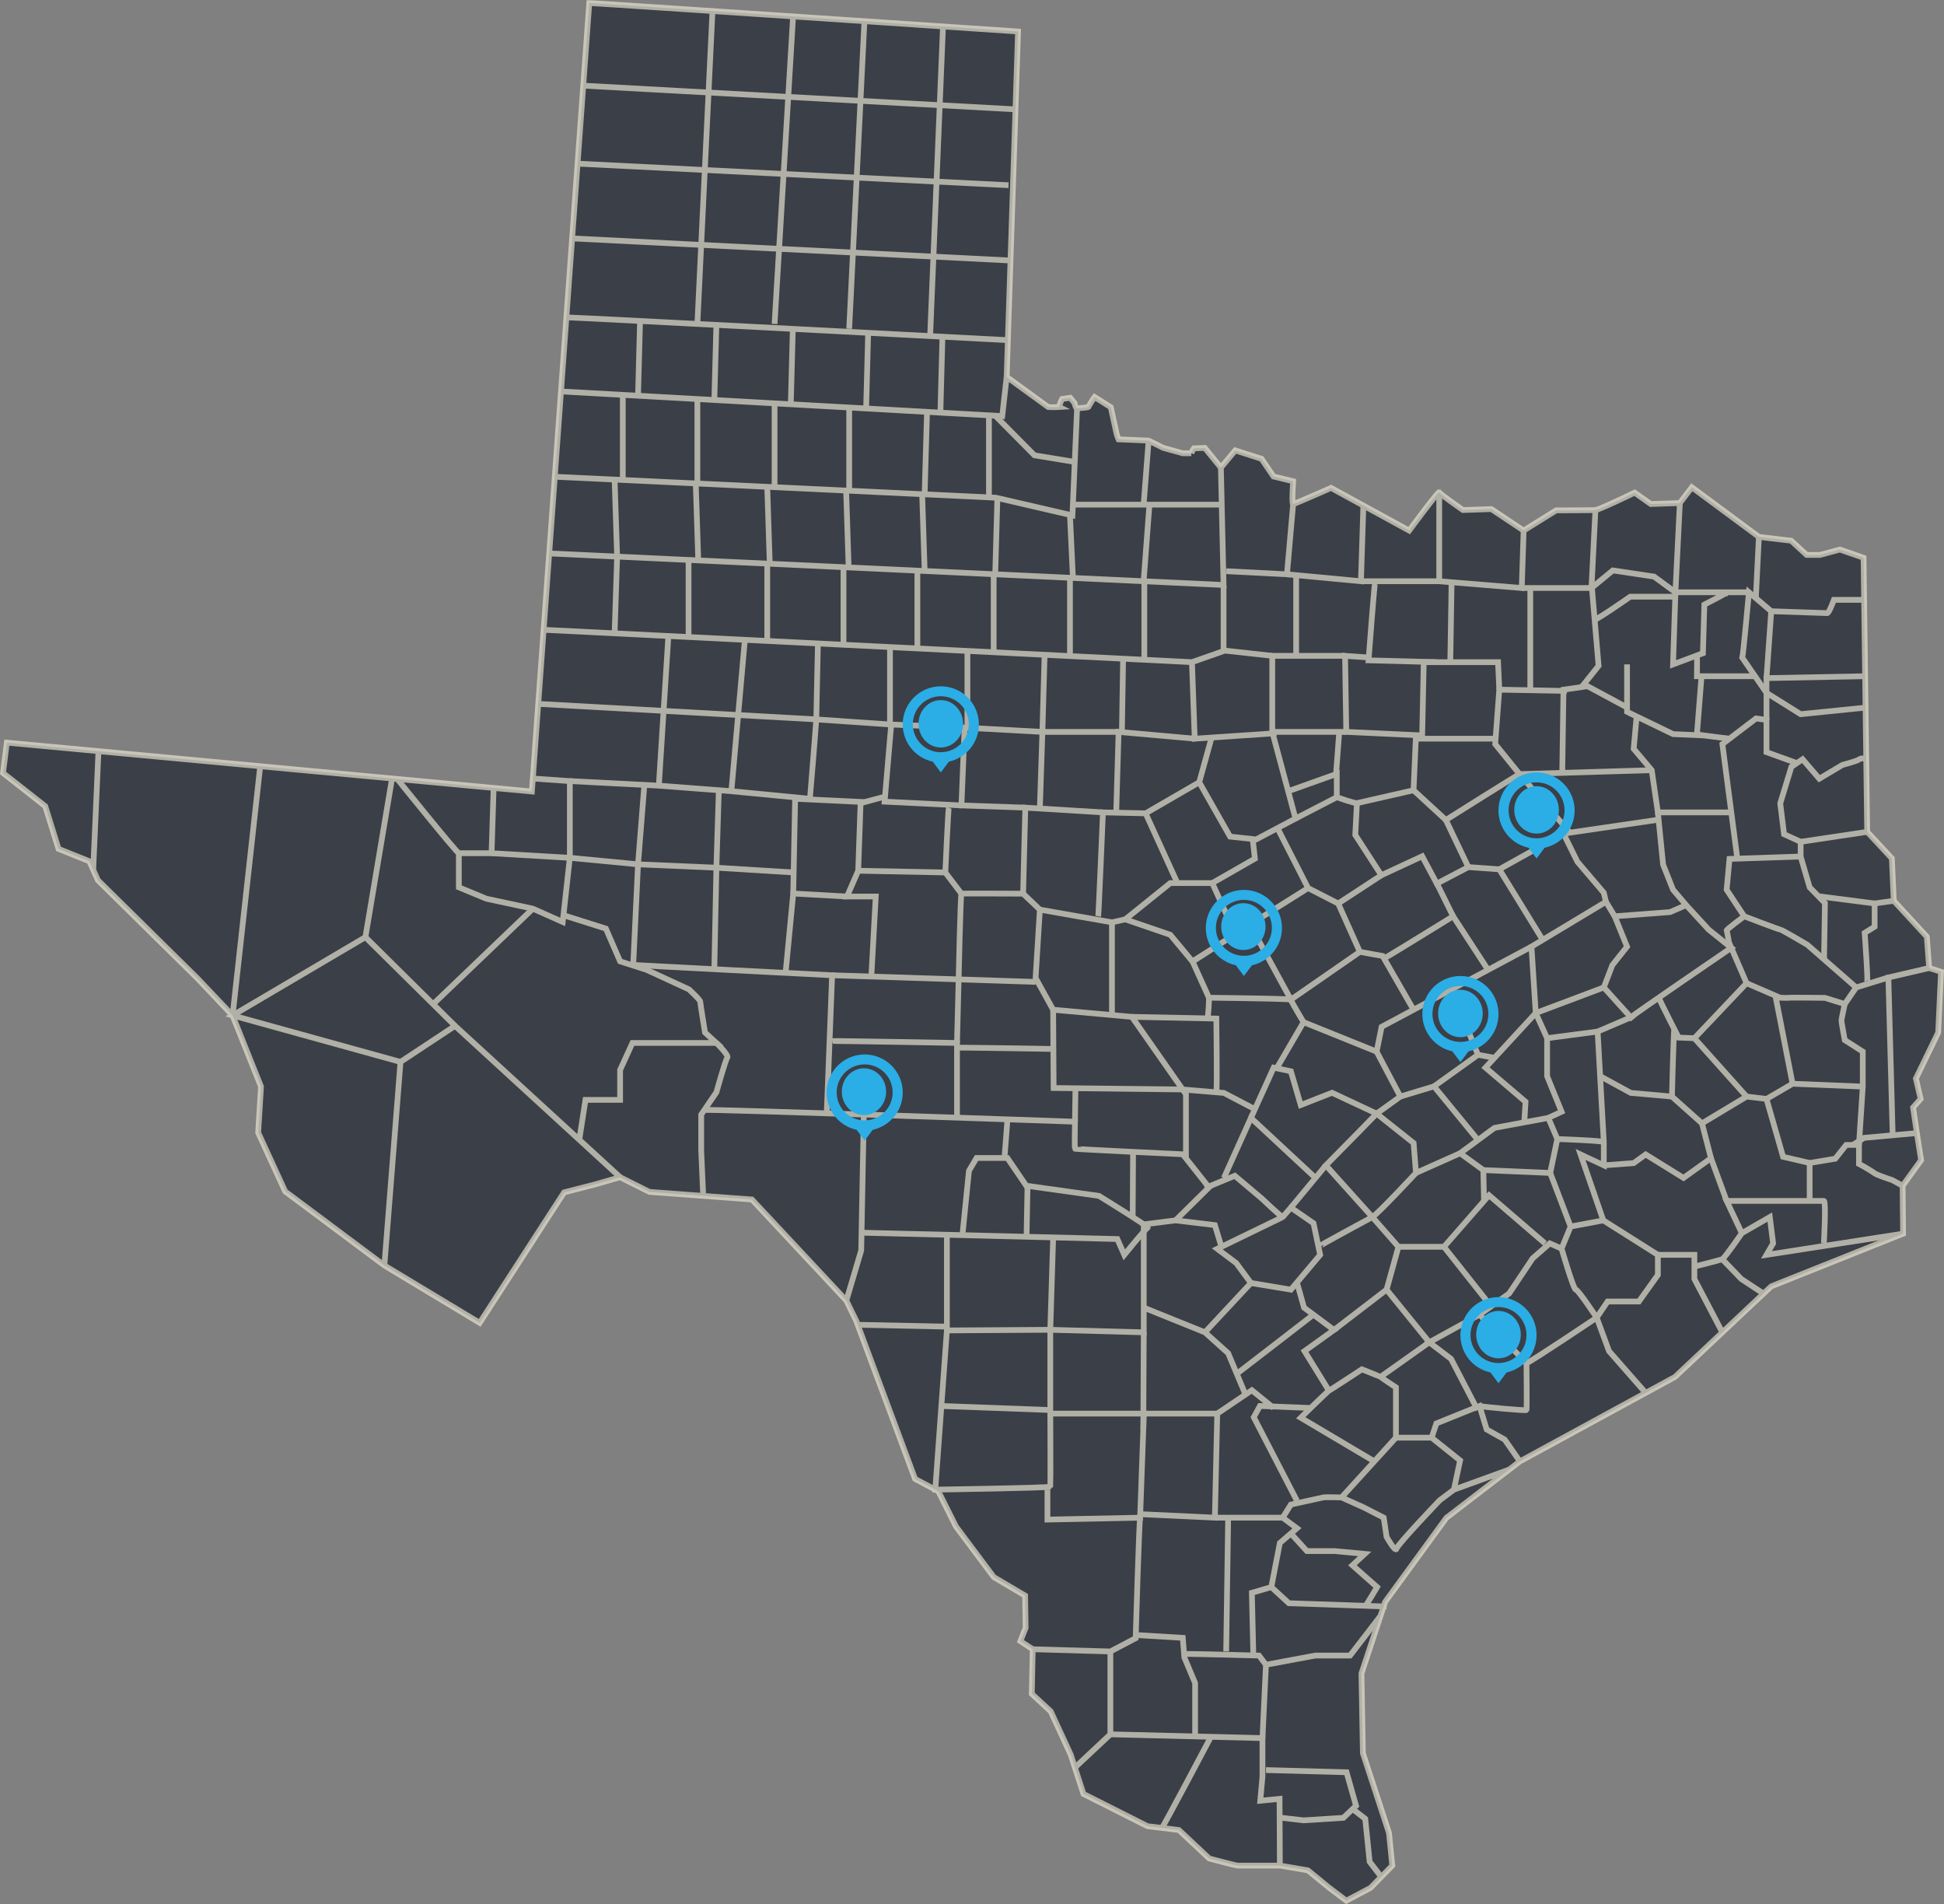 <svg xmlns="http://www.w3.org/2000/svg" width="677.565" height="663.496" viewBox="0 0 677.565 663.496">
  <rect x="0" y="0" width="677.565" height="663.496" fill="#808080" stroke="none"/>
  <g id="MAP" transform="translate(-1079.249 -469.248)">
    <g id="MAP-2" data-name="MAP" transform="translate(1080.311 470.311)">
      <path id="MAP_BG" data-name="MAP BG" d="M2629.638-131.326c1.985,0,149.443,9.918,149.443,9.918l-.894,27.126L2775.114-1.06l14.465,10.5a30.422,30.422,0,0,0,3.885,0c-.331-.166.987-2.811.987-2.811l2.815-.413,1.487,1.818s.5,2.067.909,1.9,3.967-.248,3.967-.579a30.259,30.259,0,0,1,2.149-3.388l5.621,3.554,1.9,8.679a11.115,11.115,0,0,0,.827,2.507c.221,0,10.469.441,10.469.441l5.125,2.535,6.778,1.874h2.976a8.431,8.431,0,0,1,.881-1.709c.166,0,3.8-.165,3.8-.165l5.621,6.888,5.014-6.007,9.148,2.921,4.188,6.172,6.833,1.653s-.552,7.934,0,7.934,13.225-5.62,13.225-5.62L2915.409,52.5s10.25-13.886,10.47-13.335,8.265,6.172,8.265,6.172l9.919-.331L2955.3,52.5l11.351-7.053s12.233,0,13.666-.11,13.666-6.062,13.666-6.062l5.621,3.967,10.139-.331,4.188-5.51,23.364,17.3,11.241,1.322,5.4,4.959h4.629l6.943-1.873,8.266,2.866,1.267,95.5,8.6,9.258.661,14.767,11.517,12.509.827,10.911,4.132,1.322-.992,21.16-7.769,16.036,1.653,7.108-2.645,2.975,1.323,8.927,1.488,9.423-6.447,8.927.165,16.7-45.957,18.35-33.559,31.575-54.057,29.426-25.624,19.672-21.325,29.26-8.265,24.963.5,27.772,9.092,27.772,1.157,11.407-7.6,7.77-8.431,4.464-6.117-4.629-7.273-5.951-9.754-1.653h-14.712c-.661,0-9.919-2.48-9.919-2.48l-10.58-9.919-10.911-1.322-22.317-11.241-4.464-13.72-6.943-15.044-6.613-6.117.331-15.539-4.3-2.811,1.818-4.628-.165-11.241-10.911-6.447-13.225-17.689-6.117-12.233-8.1-4.3-20.5-55.049-3.471-7.108-32.9-35.212-35.707-2.645-10.25-5.125-8.6,2.48-10.911,2.811-29.425,45.461-33.228-20-34.55-25.789-9.424-20.5.993-16.036-9.919-24.8-12.233-12.894-34.716-34.22-2.975-6.612-10.746-4.3-4.628-14.878-14.713-11.572,1.323-10.58,183,17.027,17.907-245.969Z" transform="translate(-2425.311 131.326)" fill="#0d1321" opacity="0.59"/>
      <g id="MAP-3" data-name="MAP" transform="translate(0 0)" opacity="0.654">
        <path id="Path_1598" data-name="Path 1598" d="M2686.43-924.48c1.984,0,149.443,9.919,149.443,9.919l-.895,27.126-3.073,93.222,14.465,10.5a30.257,30.257,0,0,0,3.885,0c-.331-.165.987-2.811.987-2.811l2.815-.413,1.488,1.819s.5,2.066.909,1.9,3.968-.248,3.968-.579a30.275,30.275,0,0,1,2.148-3.389l5.621,3.554,1.9,8.679a11.155,11.155,0,0,0,.826,2.507c.221,0,10.47.441,10.47.441l5.125,2.535,6.778,1.874h2.976a8.382,8.382,0,0,1,.882-1.708c.165,0,3.8-.166,3.8-.166l5.621,6.889,5.014-6.007,9.148,2.92,4.188,6.172,6.833,1.653s-.552,7.935,0,7.935,13.225-5.621,13.225-5.621l27.222,14.879s10.249-13.886,10.469-13.336,8.266,6.172,8.266,6.172l9.919-.331,11.241,7.495,11.352-7.053s12.233,0,13.666-.111,13.665-6.061,13.665-6.061l5.621,3.967,10.139-.331,4.188-5.51,23.365,17.3,11.241,1.323,5.4,4.959h4.629l6.943-1.874,8.266,2.866,1.267,95.5,8.6,9.258.661,14.768,11.516,12.509.827,10.911,4.133,1.323-.992,21.159-7.77,16.036,1.653,7.108-2.645,2.975,1.323,8.927,1.487,9.423-6.447,8.927.166,16.7-45.957,18.35-33.559,31.575-54.057,29.425-25.623,19.672-21.325,29.261-8.266,24.962.5,27.773,9.093,27.772,1.157,11.406-7.6,7.77-8.431,4.464-6.117-4.628-7.274-5.952-9.753-1.653h-14.713c-.661,0-9.919-2.48-9.919-2.48l-10.58-9.918L2881-289.182l-22.318-11.241-4.464-13.721-6.943-15.044-6.613-6.117.331-15.539-4.3-2.81,1.819-4.629-.166-11.241-10.911-6.447-13.225-17.689-6.116-12.233-8.1-4.3-20.5-55.049-3.472-7.108-32.9-35.211-35.708-2.645-10.25-5.125-8.6,2.48-10.91,2.81-29.426,45.461-33.228-20-34.55-25.789-9.422-20.5.992-16.036-9.919-24.8L2549.881-584.6l-34.716-34.22-2.975-6.613-10.745-4.3-4.629-14.878L2482.1-656.177l1.323-10.58,183,17.027,17.908-245.97Z" transform="translate(-2482.103 924.48)" fill="none" stroke="#efebd8" stroke-miterlimit="10" stroke-width="2"/>
        <line id="Line_253" data-name="Line 253" x2="150.644" y2="8.264" transform="translate(202.231 28.781)" fill="none" stroke="#efebd8" stroke-miterlimit="10" stroke-width="2"/>
        <line id="Line_254" data-name="Line 254" x2="150.211" y2="7.518" transform="translate(200.252 55.962)" fill="none" stroke="#efebd8" stroke-miterlimit="10" stroke-width="2"/>
        <line id="Line_255" data-name="Line 255" x2="152.783" y2="7.708" transform="translate(198.356 82.01)" fill="none" stroke="#efebd8" stroke-miterlimit="10" stroke-width="2"/>
        <path id="Path_1599" data-name="Path 1599" d="M2710.763-796.93c3.345.019,154.11,7.954,154.11,7.954" transform="translate(-2514.41 906.458)" fill="none" stroke="#efebd8" stroke-miterlimit="10" stroke-width="2"/>
        <path id="Path_1600" data-name="Path 1600" d="M2708.574-767.705l153.786,8.591,1.543-13.666" transform="translate(-2514.101 903.046)" fill="none" stroke="#efebd8" stroke-miterlimit="10" stroke-width="2"/>
        <line id="Line_256" data-name="Line 256" x1="5.266" y2="109.025" transform="translate(242.003 2.792)" fill="none" stroke="#efebd8" stroke-miterlimit="10" stroke-width="2"/>
        <line id="Line_257" data-name="Line 257" x1="6.449" y2="107.153" transform="translate(268.909 4.663)" fill="none" stroke="#efebd8" stroke-miterlimit="10" stroke-width="2"/>
        <line id="Line_258" data-name="Line 258" x1="5.309" y2="107.179" transform="translate(294.918 6.326)" fill="none" stroke="#efebd8" stroke-miterlimit="10" stroke-width="2"/>
        <line id="Line_259" data-name="Line 259" x1="4.487" y2="107.885" transform="translate(323.126 8.162)" fill="none" stroke="#efebd8" stroke-miterlimit="10" stroke-width="2"/>
        <line id="Line_260" data-name="Line 260" x1="0.703" y2="26.052" transform="translate(221.319 110.789)" fill="none" stroke="#efebd8" stroke-miterlimit="10" stroke-width="2"/>
        <line id="Line_261" data-name="Line 261" x1="0.703" y2="26.052" transform="translate(247.908 112.62)" fill="none" stroke="#efebd8" stroke-miterlimit="10" stroke-width="2"/>
        <line id="Line_262" data-name="Line 262" x1="0.703" y2="26.052" transform="translate(274.547 114.26)" fill="none" stroke="#efebd8" stroke-miterlimit="10" stroke-width="2"/>
        <line id="Line_263" data-name="Line 263" x1="0.703" y2="26.052" transform="translate(300.83 114.793)" fill="none" stroke="#efebd8" stroke-miterlimit="10" stroke-width="2"/>
        <line id="Line_264" data-name="Line 264" x1="0.703" y2="26.052" transform="translate(326.698 116.918)" fill="none" stroke="#efebd8" stroke-miterlimit="10" stroke-width="2"/>
        <path id="Path_1601" data-name="Path 1601" d="M2706.054-736.169l153.746,7.3,26.67,6.172,1.626-37.278" transform="translate(-2513.745 901.237)" fill="none" stroke="#efebd8" stroke-miterlimit="10" stroke-width="2"/>
        <path id="Path_1602" data-name="Path 1602" d="M2912.541-740.921l-14.038-2.3-13.683-13.8" transform="translate(-2539.003 900.82)" fill="none" stroke="#efebd8" stroke-miterlimit="10" stroke-width="2"/>
        <line id="Line_265" data-name="Line 265" y2="28.319" transform="translate(343.63 143.933)" fill="none" stroke="#efebd8" stroke-miterlimit="10" stroke-width="2"/>
        <line id="Line_266" data-name="Line 266" x1="0.807" y2="27.738" transform="translate(321.223 142.97)" fill="none" stroke="#efebd8" stroke-miterlimit="10" stroke-width="2"/>
        <line id="Line_267" data-name="Line 267" y2="29.281" transform="translate(294.918 141.427)" fill="none" stroke="#efebd8" stroke-miterlimit="10" stroke-width="2"/>
        <line id="Line_268" data-name="Line 268" y2="29.281" transform="translate(268.909 139.443)" fill="none" stroke="#efebd8" stroke-miterlimit="10" stroke-width="2"/>
        <line id="Line_269" data-name="Line 269" y2="29.281" transform="translate(242.003 138.574)" fill="none" stroke="#efebd8" stroke-miterlimit="10" stroke-width="2"/>
        <line id="Line_270" data-name="Line 270" y2="29.281" transform="translate(216.009 136.35)" fill="none" stroke="#efebd8" stroke-miterlimit="10" stroke-width="2"/>
        <path id="Path_1603" data-name="Path 1603" d="M2703.788-706.052l235.042,10.994-.937-40.887" transform="translate(-2513.425 897.842)" fill="none" stroke="#efebd8" stroke-miterlimit="10" stroke-width="2"/>
        <line id="Line_271" data-name="Line 271" x2="51.875" transform="translate(372.889 174.789)" fill="none" stroke="#efebd8" stroke-miterlimit="10" stroke-width="2"/>
        <path id="Path_1604" data-name="Path 1604" d="M2730.336-731.1l.874,26.839-.874,26.737" transform="translate(-2517.176 897.157)" fill="none" stroke="#efebd8" stroke-miterlimit="10" stroke-width="2"/>
        <line id="Line_272" data-name="Line 272" x2="0.874" y2="26.839" transform="translate(241.431 167.143)" fill="none" stroke="#efebd8" stroke-miterlimit="10" stroke-width="2"/>
        <line id="Line_273" data-name="Line 273" x2="0.874" y2="26.839" transform="translate(266.354 168.487)" fill="none" stroke="#efebd8" stroke-miterlimit="10" stroke-width="2"/>
        <line id="Line_274" data-name="Line 274" x2="0.874" y2="26.839" transform="translate(293.853 169.83)" fill="none" stroke="#efebd8" stroke-miterlimit="10" stroke-width="2"/>
        <line id="Line_275" data-name="Line 275" x2="0.874" y2="26.839" transform="translate(320.349 171.137)" fill="none" stroke="#efebd8" stroke-miterlimit="10" stroke-width="2"/>
        <line id="Line_276" data-name="Line 276" x1="0.733" y2="25.813" transform="translate(345.817 173.248)" fill="none" stroke="#efebd8" stroke-miterlimit="10" stroke-width="2"/>
        <line id="Line_277" data-name="Line 277" x2="1.018" y2="21.789" transform="translate(371.871 178.538)" fill="none" stroke="#efebd8" stroke-miterlimit="10" stroke-width="2"/>
        <line id="Line_278" data-name="Line 278" y1="25.918" x2="1.964" transform="translate(397.542 175.562)" fill="none" stroke="#efebd8" stroke-miterlimit="10" stroke-width="2"/>
        <line id="Line_279" data-name="Line 279" y1="22.315" x2="1.744" transform="translate(397.542 152.474)" fill="none" stroke="#efebd8" stroke-miterlimit="10" stroke-width="2"/>
        <path id="Path_1605" data-name="Path 1605" d="M2701.532-670.146,2927.49-658.87l11.461-4.023,16.532,1.818" transform="translate(-2513.106 888.545)" fill="none" stroke="#efebd8" stroke-miterlimit="10" stroke-width="2"/>
        <path id="Path_1606" data-name="Path 1606" d="M2636.883-425.939l5.621-70.919,19.011-12.564,57.529,52.735" transform="translate(-2503.972 865.836)" fill="none" stroke="#efebd8" stroke-miterlimit="10" stroke-width="2"/>
        <path id="Path_1607" data-name="Path 1607" d="M2633.8-501.944l-58.521-16.2,46.288-27.277,31.244,30.913" transform="translate(-2495.268 870.923)" fill="none" stroke="#efebd8" stroke-miterlimit="10" stroke-width="2"/>
        <line id="Line_280" data-name="Line 280" y1="55.287" x2="9.28" transform="translate(126.299 270.215)" fill="none" stroke="#efebd8" stroke-miterlimit="10" stroke-width="2"/>
        <line id="Line_281" data-name="Line 281" y1="86.838" x2="9.623" transform="translate(80.011 265.94)" fill="none" stroke="#efebd8" stroke-miterlimit="10" stroke-width="2"/>
        <path id="Path_1608" data-name="Path 1608" d="M2642.106-609.608s20.808,25.857,21.469,25.857h11.406l.715-22.731" transform="translate(-2504.71 879.992)" fill="none" stroke="#efebd8" stroke-miterlimit="10" stroke-width="2"/>
        <path id="Path_1609" data-name="Path 1609" d="M2694.773-609.8l12.895.9v26.745l-27.277-1.617" transform="translate(-2510.119 880.02)" fill="none" stroke="#efebd8" stroke-miterlimit="10" stroke-width="2"/>
        <path id="Path_1610" data-name="Path 1610" d="M2667.108-579.5v11.9l9.588,3.968,16.2,3.472,10.415,4.629,2.479-22.353,23.77,2.268" transform="translate(-2508.242 875.737)" fill="none" stroke="#efebd8" stroke-miterlimit="10" stroke-width="2"/>
        <line id="Line_282" data-name="Line 282" x1="34.755" y2="33.269" transform="translate(149.899 315.582)" fill="none" stroke="#efebd8" stroke-miterlimit="10" stroke-width="2"/>
        <path id="Path_1611" data-name="Path 1611" d="M2709.573-554.329l14.782,4.673,4.959,11.406,9.258,2.976,14.713,6.778s3.967,3.637,3.967,4.3,1.653,10.745,1.653,10.745l3.967,3.637h-29.261l-4.3,9.423v10.414h-12.067l-2.156,13.909" transform="translate(-2514.242 872.181)" fill="none" stroke="#efebd8" stroke-miterlimit="10" stroke-width="2"/>
        <path id="Path_1612" data-name="Path 1612" d="M2770.772-502.491s4.464,4.3,3.8,5.125-3.8,12.067-3.8,12.067l-5.29,7.77v12.564l.693,15.768" transform="translate(-2522.142 864.857)" fill="none" stroke="#efebd8" stroke-miterlimit="10" stroke-width="2"/>
        <path id="Path_1613" data-name="Path 1613" d="M2766.743-481.024c1.562-.392,129.183,4.071,129.183,4.071s-.165,9.258,0,9.423,38.684,1.984,38.684,1.984v-20.995l-1.335-1.909-17.51-25.037-27.441-2.479.165,27.276,44.882.5,14.465,1.212,10.8,5.664" transform="translate(-2522.32 866.761)" fill="none" stroke="#efebd8" stroke-miterlimit="10" stroke-width="2"/>
        <line id="Line_283" data-name="Line 283" x1="0.172" y2="11.603" transform="translate(373.607 378.205)" fill="none" stroke="#efebd8" stroke-miterlimit="10" stroke-width="2"/>
        <path id="Path_1614" data-name="Path 1614" d="M2830.48-473.445l-.91,47.354-5.18,17.468" transform="translate(-2530.465 860.753)" fill="none" stroke="#efebd8" stroke-miterlimit="10" stroke-width="2"/>
        <path id="Path_1615" data-name="Path 1615" d="M2830.561-428.176c1.424.006,89.15,2.21,89.15,2.21l2.424,5.51s7.5-9.258,8.156-9.478S2913.319-441,2913.319-441l-24.907-3.48-.331,17.221" transform="translate(-2531.337 856.661)" fill="none" stroke="#efebd8" stroke-miterlimit="10" stroke-width="2"/>
        <path id="Path_1616" data-name="Path 1616" d="M2871.557-429.357l2.231-21.987,2.645-4.463h10.746l7.6,11.159" transform="translate(-2537.129 858.261)" fill="none" stroke="#efebd8" stroke-miterlimit="10" stroke-width="2"/>
        <line id="Line_284" data-name="Line 284" x1="0.951" y2="12.233" transform="translate(349.099 389.477)" fill="none" stroke="#efebd8" stroke-miterlimit="10" stroke-width="2"/>
        <line id="Line_285" data-name="Line 285" x1="0.127" y2="22.235" transform="translate(393.731 400.801)" fill="none" stroke="#efebd8" stroke-miterlimit="10" stroke-width="2"/>
        <path id="Path_1617" data-name="Path 1617" d="M2953.376-457.251l9.092,11.489-11.655,11.489-11.065,1.4v37.614l-32.578-.882,1-32.191" transform="translate(-2542.161 858.465)" fill="none" stroke="#efebd8" stroke-miterlimit="10" stroke-width="2"/>
        <line id="Line_286" data-name="Line 286" x2="31.079" y2="0.652" transform="translate(297.894 460.571)" fill="none" stroke="#efebd8" stroke-miterlimit="10" stroke-width="2"/>
        <path id="Path_1618" data-name="Path 1618" d="M2864.538-391.2l-1.924,26.328-2.128,29.142s39.979-.587,40.089-1.028,0-26.708,0-26.708v-27.955l-36.037.221v-32.622" transform="translate(-2535.565 853.742)" fill="none" stroke="#efebd8" stroke-miterlimit="10" stroke-width="2"/>
        <line id="Line_287" data-name="Line 287" x2="37.961" y2="1.407" transform="translate(327.049 488.874)" fill="none" stroke="#efebd8" stroke-miterlimit="10" stroke-width="2"/>
        <path id="Path_1619" data-name="Path 1619" d="M2906.016-325.589v10.435l32.291-.661,1.323-36.259h-32.622" transform="translate(-2541.998 843.605)" fill="none" stroke="#efebd8" stroke-miterlimit="10" stroke-width="2"/>
        <line id="Line_288" data-name="Line 288" x1="0.157" y2="33.835" transform="translate(397.431 463.207)" fill="none" stroke="#efebd8" stroke-miterlimit="10" stroke-width="2"/>
        <path id="Path_1620" data-name="Path 1620" d="M2900.048-264l27.056.772,8.817-4.629s1.213-40.777,1.543-41.989" transform="translate(-2541.154 837.639)" fill="none" stroke="#efebd8" stroke-miterlimit="10" stroke-width="2"/>
        <path id="Path_1621" data-name="Path 1621" d="M2929.523-255.561v28.875l-12.359,11.58" transform="translate(-2543.573 829.969)" fill="none" stroke="#efebd8" stroke-miterlimit="10" stroke-width="2"/>
        <path id="Path_1622" data-name="Path 1622" d="M2931.556-221.936l53.01,1.323v13.445l-.771,8.376,6.723-.661.11,23.254" transform="translate(-2545.606 825.218)" fill="none" stroke="#efebd8" stroke-miterlimit="10" stroke-width="2"/>
        <path id="Path_1623" data-name="Path 1623" d="M2952.461-189.17c.785-.882,17.1-31.747,17.1-31.747" transform="translate(-2548.56 825.074)" fill="none" stroke="#efebd8" stroke-miterlimit="10" stroke-width="2"/>
        <path id="Path_1624" data-name="Path 1624" d="M2941.862-262.238l16.388.994.551,6.833,3.747,8.927v18.591" transform="translate(-2547.062 830.912)" fill="none" stroke="#efebd8" stroke-miterlimit="10" stroke-width="2"/>
        <path id="Path_1625" data-name="Path 1625" d="M2962.418-254.537c.83-.11,25.3.551,25.3.551l2.425,3.2-1.212,25.568" transform="translate(-2549.967 829.826)" fill="none" stroke="#efebd8" stroke-miterlimit="10" stroke-width="2"/>
        <path id="Path_1626" data-name="Path 1626" d="M2994.7-252.963l17.192-3.2h12.123l10.59-13.773" transform="translate(-2554.528 831.999)" fill="none" stroke="#efebd8" stroke-miterlimit="10" stroke-width="2"/>
        <path id="Path_1627" data-name="Path 1627" d="M2994.7-207.433c.11,0,28.1.771,28.1.771l3.306,11.683-4.409,4.188-13.886.881-7.6-.881" transform="translate(-2554.528 823.169)" fill="none" stroke="#efebd8" stroke-miterlimit="10" stroke-width="2"/>
        <path id="Path_1628" data-name="Path 1628" d="M3029.892-191.613l4.386,3.388,1.543,14.988,4.034,5.252" transform="translate(-2559.5 820.933)" fill="none" stroke="#efebd8" stroke-miterlimit="10" stroke-width="2"/>
        <path id="Path_1629" data-name="Path 1629" d="M2944.006-317.028l25.733,1.212.827-36.259H2945" transform="translate(-2547.365 843.605)" fill="none" stroke="#efebd8" stroke-miterlimit="10" stroke-width="2"/>
        <path id="Path_1630" data-name="Path 1630" d="M2973.973-309.85h23.64l4.959,3.692-5.951,5.125-2.976,15.374-6.778,1.984.5,21.313" transform="translate(-2551.599 837.639)" fill="none" stroke="#efebd8" stroke-miterlimit="10" stroke-width="2"/>
        <line id="Line_289" data-name="Line 289" y1="46.618" x2="0.691" transform="translate(426.312 527.789)" fill="none" stroke="#efebd8" stroke-miterlimit="10" stroke-width="2"/>
        <path id="Path_1631" data-name="Path 1631" d="M2996.882-281.679l6.117,5.621,34.054,1.157" transform="translate(-2554.836 833.659)" fill="none" stroke="#efebd8" stroke-miterlimit="10" stroke-width="2"/>
        <path id="Path_1632" data-name="Path 1632" d="M3030.905-278.223c.493-.745,3.965-6.53,3.965-6.53l-8.6-7.6,4.3-3.967-10.58-.992H3010.4l-5.578-6.121" transform="translate(-2555.958 836.733)" fill="none" stroke="#efebd8" stroke-miterlimit="10" stroke-width="2"/>
        <path id="Path_1633" data-name="Path 1633" d="M3001.5-312.607l2.853-4.573s10.493-2.314,11.259-2.48,6.387,0,6.387,0l7.771,3.49,6.942,3.564.992,6.668s3.142,5.62,3.472,4.133,15.043-16.862,15.043-16.862l4.959-3.711,19.253-6.984" transform="translate(-2555.489 840.396)" fill="none" stroke="#efebd8" stroke-miterlimit="10" stroke-width="2"/>
        <path id="Path_1634" data-name="Path 1634" d="M3025.375-321.491l18.967-20.829h12.442l9.919,7.935-2.149,10.174" transform="translate(-2558.862 842.227)" fill="none" stroke="#efebd8" stroke-miterlimit="10" stroke-width="2"/>
        <path id="Path_1635" data-name="Path 1635" d="M3061.952-344.136l1.653-4.959,15.044-6.073,2.48,8.168,6.282,3.526,5.29,7.6" transform="translate(-2564.03 844.042)" fill="none" stroke="#efebd8" stroke-miterlimit="10" stroke-width="2"/>
        <path id="Path_1636" data-name="Path 1636" d="M3034.475-337.972l-25.657-15.209s9.423-9.258,9.836-9.423,11.489-7.439,11.489-7.439,6.3,2.479,6.458,2.645,5.4,3.637,5.4,3.637v17.523" transform="translate(-2556.522 846.144)" fill="none" stroke="#efebd8" stroke-miterlimit="10" stroke-width="2"/>
        <path id="Path_1637" data-name="Path 1637" d="M3004.8-322.149l-15.043-29.1,2.149-3.924,17.68.7" transform="translate(-2553.83 844.042)" fill="none" stroke="#efebd8" stroke-miterlimit="10" stroke-width="2"/>
        <path id="Path_1638" data-name="Path 1638" d="M2974.936-353.416,2987-361.572l7.6,6.2" transform="translate(-2551.735 844.947)" fill="none" stroke="#efebd8" stroke-miterlimit="10" stroke-width="2"/>
        <path id="Path_1639" data-name="Path 1639" d="M2980.558-364.8l-6.034-14.4-8.1-7.274-21.314-8.6" transform="translate(-2547.521 849.68)" fill="none" stroke="#efebd8" stroke-miterlimit="10" stroke-width="2"/>
        <path id="Path_1640" data-name="Path 1640" d="M2969.931-394.034l16.035-17.193-5.124-6.943-6.613-4.96s23.144-11.241,22.813-11.076-7.274-6.447-7.274-6.447l-9.423-7.935-10.415,4.3" transform="translate(-2551.028 857.241)" fill="none" stroke="#efebd8" stroke-miterlimit="10" stroke-width="2"/>
        <path id="Path_1641" data-name="Path 1641" d="M2957.995-430.491l13.721,1.653,2.291,7.555" transform="translate(-2549.342 854.684)" fill="none" stroke="#efebd8" stroke-miterlimit="10" stroke-width="2"/>
        <path id="Path_1642" data-name="Path 1642" d="M2988.6-409.4l13.928,2.314,10.207-12.123-2.314-11.021-7.893-5.455-2.853,3.306" transform="translate(-2553.667 855.419)" fill="none" stroke="#efebd8" stroke-miterlimit="10" stroke-width="2"/>
        <path id="Path_1643" data-name="Path 1643" d="M3007.278-405.3l2.48,8.784,10.436,7.77-10.271,7.367,8.513,13.793" transform="translate(-2556.305 851.125)" fill="none" stroke="#efebd8" stroke-miterlimit="10" stroke-width="2"/>
        <path id="Path_1644" data-name="Path 1644" d="M2982.86-371.633c.8-.554,26.708-20.609,26.708-20.609" transform="translate(-2552.855 849.28)" fill="none" stroke="#efebd8" stroke-miterlimit="10" stroke-width="2"/>
        <path id="Path_1645" data-name="Path 1645" d="M3022.319-388.333l18.328-14.052,14.878,18.35-17.017,12.068" transform="translate(-2558.43 850.713)" fill="none" stroke="#efebd8" stroke-miterlimit="10" stroke-width="2"/>
        <path id="Path_1646" data-name="Path 1646" d="M3078.513-360.406c2.148.453,16.2,1.7,16.365,1.407s0-16.311,0-16.311l-16.365-16.931-17.524,9.64,7.6,5.786L3077.851-359" transform="translate(-2563.894 849.28)" fill="none" stroke="#efebd8" stroke-miterlimit="10" stroke-width="2"/>
        <path id="Path_1647" data-name="Path 1647" d="M3100.454-375.139c2.315-1.009,24.466-15.887,24.466-15.887l4.3,11.665,12.77,14.556" transform="translate(-2569.47 849.108)" fill="none" stroke="#efebd8" stroke-miterlimit="10" stroke-width="2"/>
        <path id="Path_1648" data-name="Path 1648" d="M3126.933-396.6l3.8-5.621h10.911l6.613-9.257v-7l-19.011-12.012-11.407,2.148-3.141,7.687s4.133,14.3,4.96,14.3S3126.933-396.6,3126.933-396.6Z" transform="translate(-2571.482 854.684)" fill="none" stroke="#efebd8" stroke-miterlimit="10" stroke-width="2"/>
        <path id="Path_1649" data-name="Path 1649" d="M3081.4-396.327l10.326-7.387,8.189-12.233,5.951-5.207,4.133,1.818" transform="translate(-2566.777 853.365)" fill="none" stroke="#efebd8" stroke-miterlimit="10" stroke-width="2"/>
        <path id="Path_1650" data-name="Path 1650" d="M3102.169-423.915l-19.507-16.779-15.7,17.969,16.437,20.748" transform="translate(-2564.737 856.126)" fill="none" stroke="#efebd8" stroke-miterlimit="10" stroke-width="2"/>
        <path id="Path_1651" data-name="Path 1651" d="M3153.781-416.5h12.729v8.419l9.738,18.582" transform="translate(-2577.004 852.708)" fill="none" stroke="#efebd8" stroke-miterlimit="10" stroke-width="2"/>
        <path id="Path_1652" data-name="Path 1652" d="M3168.6-412.226c.661,0,9.738-2.479,9.738-2.479l6.628,6.876,7.721,5.082" transform="translate(-2579.099 852.454)" fill="none" stroke="#efebd8" stroke-miterlimit="10" stroke-width="2"/>
        <path id="Path_1653" data-name="Path 1653" d="M3179.944-417.126c1.338-1.158,6.793-9.093,6.793-9.093l9.754-5.62,1.156,9.174-2.314,4,47.61-7.384" transform="translate(-2580.701 854.875)" fill="none" stroke="#efebd8" stroke-miterlimit="10" stroke-width="2"/>
        <path id="Path_1654" data-name="Path 1654" d="M3215.584-423.589s.827-14.8,0-14.8H3181.7l5.29,11.241" transform="translate(-2580.948 855.8)" fill="none" stroke="#efebd8" stroke-miterlimit="10" stroke-width="2"/>
        <path id="Path_1655" data-name="Path 1655" d="M3215.385-441.595V-454.82l8.926-1.487,3.8-4.794h4.463v6.612a54.034,54.034,0,0,1,5.29,3.141c.662.661,6.282,2.48,6.282,2.48l3.636,1.984" transform="translate(-2585.708 859.009)" fill="none" stroke="#efebd8" stroke-miterlimit="10" stroke-width="2"/>
        <path id="Path_1656" data-name="Path 1656" d="M3232.9-461.781l3.968-2.48,18.35-1.653" transform="translate(-2588.183 859.689)" fill="none" stroke="#efebd8" stroke-miterlimit="10" stroke-width="2"/>
        <path id="Path_1657" data-name="Path 1657" d="M3248.838-474.621l-1.5-54.981,14.217-3.306" transform="translate(-2590.223 869.155)" fill="none" stroke="#efebd8" stroke-miterlimit="10" stroke-width="2"/>
        <path id="Path_1658" data-name="Path 1658" d="M3212.909-458.328l-9.258-2.149-5.786-20.168,9.092-5.29,24.466.992" transform="translate(-2583.233 862.518)" fill="none" stroke="#efebd8" stroke-miterlimit="10" stroke-width="2"/>
        <path id="Path_1659" data-name="Path 1659" d="M3207.491-490.87l-5.85-30,3.867.074c.5-.166,13.262,0,13.262,0l6.907,2.149s-1.158,5.29-1.158,5.786,1.158,6.778,1.158,6.778l6.281,4.016v12.184l-1.323,20.333" transform="translate(-2583.766 867.453)" fill="none" stroke="#efebd8" stroke-miterlimit="10" stroke-width="2"/>
        <path id="Path_1660" data-name="Path 1660" d="M3113.354-431.226l-7.109-18.68-23.309-.992.25,10.745" transform="translate(-2566.994 857.568)" fill="none" stroke="#efebd8" stroke-miterlimit="10" stroke-width="2"/>
        <path id="Path_1661" data-name="Path 1661" d="M3035.222-437.769c1.818-.992,15.209-15.374,15.209-15.374l-.827-10.414-12.895-10.25-6.612,6.778-11.077,11.241Z" transform="translate(-2557.964 860.805)" fill="none" stroke="#efebd8" stroke-miterlimit="10" stroke-width="2"/>
        <path id="Path_1662" data-name="Path 1662" d="M3016.025-421.474c-.045-.216,18.774-10.365,18.774-10.365l9.092,10.365h15.87" transform="translate(-2557.541 854.875)" fill="none" stroke="#efebd8" stroke-miterlimit="10" stroke-width="2"/>
        <line id="Line_290" data-name="Line 290" x1="4.133" y2="14.928" transform="translate(482.217 433.401)" fill="none" stroke="#efebd8" stroke-miterlimit="10" stroke-width="2"/>
        <line id="Line_291" data-name="Line 291" y1="14.713" x2="12.191" transform="translate(448.866 405.017)" fill="none" stroke="#efebd8" stroke-miterlimit="10" stroke-width="2"/>
        <path id="Path_1663" data-name="Path 1663" d="M3009.547-451.167l-22.493-20.908-9.423,20.908" transform="translate(-2552.116 860.56)" fill="none" stroke="#efebd8" stroke-miterlimit="10" stroke-width="2"/>
        <path id="Path_1664" data-name="Path 1664" d="M3055.6-450.872l15.374-6.861,8.1,5.869" transform="translate(-2563.132 858.533)" fill="none" stroke="#efebd8" stroke-miterlimit="10" stroke-width="2"/>
        <path id="Path_1665" data-name="Path 1665" d="M3073.5-459.758l11.985-8.844,18.763-3.472,3.141,7.356-2.48,11.82" transform="translate(-2565.662 860.56)" fill="none" stroke="#efebd8" stroke-miterlimit="10" stroke-width="2"/>
        <path id="Path_1666" data-name="Path 1666" d="M3112.968-463.507s16.2.578,16.2,1.074v8.1l-8.1-3.8L3129-435.156" transform="translate(-2571.238 859.349)" fill="none" stroke="#efebd8" stroke-miterlimit="10" stroke-width="2"/>
        <path id="Path_1667" data-name="Path 1667" d="M3131.834-453.449l10.415-.785,4.173-3.017,13.185,8.179,9.588-6.856,5.455,14.878" transform="translate(-2573.903 858.465)" fill="none" stroke="#efebd8" stroke-miterlimit="10" stroke-width="2"/>
        <path id="Path_1668" data-name="Path 1668" d="M3174.825-459.247l-3.141-12.151,15.539-9.34,6.943.827" transform="translate(-2579.534 861.784)" fill="none" stroke="#efebd8" stroke-miterlimit="10" stroke-width="2"/>
        <path id="Path_1669" data-name="Path 1669" d="M3186.789-487.238,3168.6-507.572l18.185-19.176,11.738,5.081" transform="translate(-2579.099 868.285)" fill="none" stroke="#efebd8" stroke-miterlimit="10" stroke-width="2"/>
        <path id="Path_1670" data-name="Path 1670" d="M3188.637-530.583,3182.5-544.8s-.637-3.8-.8-4.133,6.117-4.959,6.117-4.959,12.069,4.628,12.564,4.628,9.422,5.29,9.422,5.29l17.027,14.879-3.967,5.786" transform="translate(-2580.948 872.12)" fill="none" stroke="#efebd8" stroke-miterlimit="10" stroke-width="2"/>
        <line id="Line_292" data-name="Line 292" y1="3.472" x2="11.241" transform="translate(645.877 339.553)" fill="none" stroke="#efebd8" stroke-miterlimit="10" stroke-width="2"/>
        <path id="Path_1671" data-name="Path 1671" d="M3238.543-531.472c.48.166-.827-17.523-.827-17.523l3.472-2.149v-8.1l6.668-.937" transform="translate(-2588.864 873.008)" fill="none" stroke="#efebd8" stroke-miterlimit="10" stroke-width="2"/>
        <path id="Path_1672" data-name="Path 1672" d="M3233.421-617.662s-1.538-.661-2.364,0-5.952,1.984-5.952,1.984l-8.05,4.794-5.818-6.778-3.906,2.645-3.882,12.729,1.322,10.745,5.786,2.645v5.125l3.141,10.745,5.326,5.455-.306,19.658" transform="translate(-2584.022 881.171)" fill="none" stroke="#efebd8" stroke-miterlimit="10" stroke-width="2"/>
        <line id="Line_293" data-name="Line 293" y1="3.472" x2="23.199" transform="translate(626.536 288.802)" fill="none" stroke="#efebd8" stroke-miterlimit="10" stroke-width="2"/>
        <line id="Line_294" data-name="Line 294" x2="19.291" y2="2.48" transform="translate(633.033 311.284)" fill="none" stroke="#efebd8" stroke-miterlimit="10" stroke-width="2"/>
        <path id="Path_1673" data-name="Path 1673" d="M3187.812-557.319l-6.117-9.258.992-10.734,24.8-.838" transform="translate(-2580.948 875.547)" fill="none" stroke="#efebd8" stroke-miterlimit="10" stroke-width="2"/>
        <path id="Path_1674" data-name="Path 1674" d="M3185.17-585.319l-5.208-39.924,11.737-8.927,3.637.5v11.241l10.592,3.828" transform="translate(-2580.703 883.462)" fill="none" stroke="#efebd8" stroke-miterlimit="10" stroke-width="2"/>
        <path id="Path_1675" data-name="Path 1675" d="M3197.866-636.1v-14.548l34.382-.661" transform="translate(-2583.233 885.883)" fill="none" stroke="#efebd8" stroke-miterlimit="10" stroke-width="2"/>
        <path id="Path_1676" data-name="Path 1676" d="M3230.508-682.733h-10.527s-1.681,4.628-2.342,4.628-19.507-.661-19.507-.661l-1.653,23.309,1.653-23.309-7.77-6.613s-1.983,21.657-2.314,22.813l8.431,12.233,11.9,7.439,22.863-2.314" transform="translate(-2581.846 890.697)" fill="none" stroke="#efebd8" stroke-miterlimit="10" stroke-width="2"/>
        <line id="Line_295" data-name="Line 295" x1="1.069" y2="21.332" transform="translate(610.919 186.032)" fill="none" stroke="#efebd8" stroke-miterlimit="10" stroke-width="2"/>
        <path id="Path_1677" data-name="Path 1677" d="M2978.594-697.781c1.157.07,21.16,1.085,21.16,1.085l2.149-24.49" transform="translate(-2552.252 895.757)" fill="none" stroke="#efebd8" stroke-miterlimit="10" stroke-width="2"/>
        <path id="Path_1678" data-name="Path 1678" d="M3003.235-696.532l25.789,2.419.827-25.918" transform="translate(-2555.734 895.593)" fill="none" stroke="#efebd8" stroke-miterlimit="10" stroke-width="2"/>
        <path id="Path_1679" data-name="Path 1679" d="M3033.267-694.947h27.277v-30.988" transform="translate(-2559.977 896.428)" fill="none" stroke="#efebd8" stroke-miterlimit="10" stroke-width="2"/>
        <path id="Path_1680" data-name="Path 1680" d="M3065.032-692.753l28.764,2.35.661-20" transform="translate(-2564.465 894.233)" fill="none" stroke="#efebd8" stroke-miterlimit="10" stroke-width="2"/>
        <path id="Path_1681" data-name="Path 1681" d="M3098.529-691.581h24.3l1.377-27.166" transform="translate(-2569.198 895.412)" fill="none" stroke="#efebd8" stroke-miterlimit="10" stroke-width="2"/>
        <path id="Path_1682" data-name="Path 1682" d="M3126.829-691.98l7.439-6.117,14.382,2.149,7.439,5.455,1.543-31.079" transform="translate(-2573.196 895.811)" fill="none" stroke="#efebd8" stroke-miterlimit="10" stroke-width="2"/>
        <path id="Path_1683" data-name="Path 1683" d="M3186.391-685.43h-25.624l-.827,25.128,10.415-3.885.5-16.945,5.042-2.624,2.025-1.116.331-.083.269-.785" transform="translate(-2577.875 890.748)" fill="none" stroke="#efebd8" stroke-miterlimit="10" stroke-width="2"/>
        <path id="Path_1684" data-name="Path 1684" d="M3169.632-659.731c.109,1.45,0,7.236,0,7.236h20.257" transform="translate(-2579.244 887.074)" fill="none" stroke="#efebd8" stroke-miterlimit="10" stroke-width="2"/>
        <path id="Path_1685" data-name="Path 1685" d="M3171.229-651.3l-1.6,20.333,11.343,1.426" transform="translate(-2579.244 885.883)" fill="none" stroke="#efebd8" stroke-miterlimit="10" stroke-width="2"/>
        <path id="Path_1686" data-name="Path 1686" d="M3141.267-656.117v16.531l3.34,1.618,12.7,6.151,10.647.458" transform="translate(-2575.236 886.563)" fill="none" stroke="#efebd8" stroke-miterlimit="10" stroke-width="2"/>
        <path id="Path_1687" data-name="Path 1687" d="M3144.988-634.981l-1.026,11.276,6.282,7.439,2.149,14.713h25.588" transform="translate(-2575.617 883.577)" fill="none" stroke="#efebd8" stroke-miterlimit="10" stroke-width="2"/>
        <path id="Path_1688" data-name="Path 1688" d="M3150.68-596.053l1.818,18.185,3.472,8.761,3.752,4.4,1.042,1.222,7.6,8.266,7.9,6.351s-34.019,23.24-35.01,24.232l-9.423-10.414,2.976-7.77,5.125-6.447-4.3-10.58,19.321-1.468,5.1-2.211" transform="translate(-2573.903 878.077)" fill="none" stroke="#efebd8" stroke-miterlimit="10" stroke-width="2"/>
        <path id="Path_1689" data-name="Path 1689" d="M3131.48-469.41l-2.149-38.518,11.572-4.959" transform="translate(-2573.55 866.326)" fill="none" stroke="#efebd8" stroke-miterlimit="10" stroke-width="2"/>
        <path id="Path_1690" data-name="Path 1690" d="M3154.107-520.866c.546,1.341,6.938,13.905,6.938,13.905l5.51.221" transform="translate(-2577.05 867.453)" fill="none" stroke="#efebd8" stroke-miterlimit="10" stroke-width="2"/>
        <path id="Path_1691" data-name="Path 1691" d="M3160.289-508.155c-.246,2.108-.8,23.544-.8,23.544l10.469,9.34" transform="translate(-2577.811 865.658)" fill="none" stroke="#efebd8" stroke-miterlimit="10" stroke-width="2"/>
        <path id="Path_1692" data-name="Path 1692" d="M3155.373-481.906l-14.327-1.267-10.7-5.835" transform="translate(-2573.692 862.952)" fill="none" stroke="#efebd8" stroke-miterlimit="10" stroke-width="2"/>
        <path id="Path_1693" data-name="Path 1693" d="M3109.242-477.025l4.629-2.149-5.042-12.392V-504.8l17.605-2.314" transform="translate(-2570.653 865.51)" fill="none" stroke="#efebd8" stroke-miterlimit="10" stroke-width="2"/>
        <path id="Path_1694" data-name="Path 1694" d="M3097.332-476.536l.439-7.17-13.969-11.9,17.523-19.011,3.968,8.762" transform="translate(-2567.117 866.571)" fill="none" stroke="#efebd8" stroke-miterlimit="10" stroke-width="2"/>
        <path id="Path_1695" data-name="Path 1695" d="M3127.686-529.925,3103.964-521l-1.488-23.144,25.954-15.622,3.058,5.042" transform="translate(-2569.755 872.949)" fill="none" stroke="#efebd8" stroke-miterlimit="10" stroke-width="2"/>
        <path id="Path_1696" data-name="Path 1696" d="M3086.387-541.571l-52.228,27.938-1.746,8.645,8.266,15.656-8.266,5.951-15.539-7.274-10.911,4.283-3.429-11.758-5.994-1.286-7.935,17.523" transform="translate(-2553.667 870.379)" fill="none" stroke="#efebd8" stroke-miterlimit="10" stroke-width="2"/>
        <path id="Path_1697" data-name="Path 1697" d="M3049.246-481.322l11.737-3.551,15.328,18.7" transform="translate(-2562.235 862.368)" fill="none" stroke="#efebd8" stroke-miterlimit="10" stroke-width="2"/>
        <path id="Path_1698" data-name="Path 1698" d="M3062.915-486.682l15.328-11,5.749,1.056" transform="translate(-2564.166 864.177)" fill="none" stroke="#efebd8" stroke-miterlimit="10" stroke-width="2"/>
        <line id="Line_296" data-name="Line 296" x2="9.28" y2="22.754" transform="translate(504.797 343.744)" fill="none" stroke="#efebd8" stroke-miterlimit="10" stroke-width="2"/>
        <path id="Path_1699" data-name="Path 1699" d="M2969.724-486.795c.316-1.1,0-25.679,0-25.679l-29.44-.606" transform="translate(-2546.839 866.353)" fill="none" stroke="#efebd8" stroke-miterlimit="10" stroke-width="2"/>
        <path id="Path_1700" data-name="Path 1700" d="M2971.086-514.177a54.087,54.087,0,0,0,.413-6.667s28.656.331,28.559.661,4.421,7.854,4.421,7.854l-9.257,15.872" transform="translate(-2551.191 867.45)" fill="none" stroke="#efebd8" stroke-miterlimit="10" stroke-width="2"/>
        <line id="Line_297" data-name="Line 297" x2="25.458" y2="10.269" transform="translate(453.288 355.122)" fill="none" stroke="#efebd8" stroke-miterlimit="10" stroke-width="2"/>
        <path id="Path_1701" data-name="Path 1701" d="M3043.342-539.552c.551-.179,23.475-14.341,23.475-14.341l12.165,18.678" transform="translate(-2561.4 872.12)" fill="none" stroke="#efebd8" stroke-miterlimit="10" stroke-width="2"/>
        <path id="Path_1702" data-name="Path 1702" d="M3069.749-556.712l-5.655-11.407,10.944-5.731,10.8.771,15.129,24.589" transform="translate(-2564.333 874.939)" fill="none" stroke="#efebd8" stroke-miterlimit="10" stroke-width="2"/>
        <path id="Path_1703" data-name="Path 1703" d="M3089.417-575l22.372-12.454,4.849,9.809,9.2,10.8.744,3.169" transform="translate(-2567.91 876.862)" fill="none" stroke="#efebd8" stroke-miterlimit="10" stroke-width="2"/>
        <line id="Line_298" data-name="Line 298" x1="32.401" y2="4.739" transform="translate(543.879 284.669)" fill="none" stroke="#efebd8" stroke-miterlimit="10" stroke-width="2"/>
        <path id="Path_1704" data-name="Path 1704" d="M3075.552-579.18l-7.825-16.421s25.018-15.76,25.679-15.981l17.854,20.719" transform="translate(-2564.846 880.271)" fill="none" stroke="#efebd8" stroke-miterlimit="10" stroke-width="2"/>
        <path id="Path_1705" data-name="Path 1705" d="M3142.3-617.8l-46.067,1.378-8.486-10.47,1.433-18.956,23.585.441" transform="translate(-2567.675 885.112)" fill="none" stroke="#efebd8" stroke-miterlimit="10" stroke-width="2"/>
        <path id="Path_1706" data-name="Path 1706" d="M3114.957-616.623l.441-29.426,8.376-1.212,13.776,7.408" transform="translate(-2571.519 885.312)" fill="none" stroke="#efebd8" stroke-miterlimit="10" stroke-width="2"/>
        <path id="Path_1707" data-name="Path 1707" d="M3065.874-597.634l-11.264-10.36.794-17.971h27.662" transform="translate(-2562.992 882.303)" fill="none" stroke="#efebd8" stroke-miterlimit="10" stroke-width="2"/>
        <line id="Line_299" data-name="Line 299" y1="27.842" x2="0.455" transform="translate(504.425 201.833)" fill="none" stroke="#efebd8" stroke-miterlimit="10" stroke-width="2"/>
        <line id="Line_300" data-name="Line 300" y2="35.634" transform="translate(532.307 203.831)" fill="none" stroke="#efebd8" stroke-miterlimit="10" stroke-width="2"/>
        <path id="Path_1708" data-name="Path 1708" d="M3122.763-652.778c.441-.44,5.971-7.4,5.971-7.4l-2.42-28.3" transform="translate(-2572.622 891.134)" fill="none" stroke="#efebd8" stroke-miterlimit="10" stroke-width="2"/>
        <path id="Path_1709" data-name="Path 1709" d="M3128.112-675.588c.716.161,12.4-7.994,12.4-7.994h14.933" transform="translate(-2573.377 890.444)" fill="none" stroke="#efebd8" stroke-miterlimit="10" stroke-width="2"/>
        <path id="Path_1710" data-name="Path 1710" d="M3038.58-688.94c-.248.579-2.232,26.781-2.232,26.781l23.805.634" transform="translate(-2560.412 891.201)" fill="none" stroke="#efebd8" stroke-miterlimit="10" stroke-width="2"/>
        <path id="Path_1711" data-name="Path 1711" d="M3035-659l-8.183-.579.414,26.5,26.45,1.23c0,1.134.55-25.53.55-25.53h25.9l.441,9.588" transform="translate(-2559.066 887.053)" fill="none" stroke="#efebd8" stroke-miterlimit="10" stroke-width="2"/>
        <path id="Path_1712" data-name="Path 1712" d="M3022.643-659.582h-25.375v26.505h25.789" transform="translate(-2554.891 887.053)" fill="none" stroke="#efebd8" stroke-miterlimit="10" stroke-width="2"/>
        <path id="Path_1713" data-name="Path 1713" d="M2964.669-657.015l.964,26.664,28.517-1.922" transform="translate(-2550.285 886.69)" fill="none" stroke="#efebd8" stroke-miterlimit="10" stroke-width="2"/>
        <path id="Path_1714" data-name="Path 1714" d="M2971.938-626.75l-4.317,15.585,10.745,18.928,9.093.992,13.721-7.274-8.1-30.2" transform="translate(-2550.702 882.692)" fill="none" stroke="#efebd8" stroke-miterlimit="10" stroke-width="2"/>
        <path id="Path_1715" data-name="Path 1715" d="M3003.724-607.975l16.69-5.955,1.075-14.272" transform="translate(-2555.803 882.619)" fill="none" stroke="#efebd8" stroke-miterlimit="10" stroke-width="2"/>
        <path id="Path_1716" data-name="Path 1716" d="M3006.7-596.338l14.382-7.439v-9.505" transform="translate(-2556.223 880.511)" fill="none" stroke="#efebd8" stroke-miterlimit="10" stroke-width="2"/>
        <path id="Path_1717" data-name="Path 1717" d="M3023.449-602.612s6.282,2.232,7.026,2.066,19.732-4.491,19.732-4.491" transform="translate(-2558.59 879.346)" fill="none" stroke="#efebd8" stroke-miterlimit="10" stroke-width="2"/>
        <path id="Path_1718" data-name="Path 1718" d="M3031.536-599.807l-.579,11.076,9.092,14.052,14.231-6.612L3059.9-570.8" transform="translate(-2559.651 878.607)" fill="none" stroke="#efebd8" stroke-miterlimit="10" stroke-width="2"/>
        <path id="Path_1719" data-name="Path 1719" d="M3039.07-570.545l-15.043,9.843,7.549,16.855" transform="translate(-2558.671 874.473)" fill="none" stroke="#efebd8" stroke-miterlimit="10" stroke-width="2"/>
        <path id="Path_1720" data-name="Path 1720" d="M3020.545-563.4l-10.5-5.379-10.66-20.889" transform="translate(-2555.19 877.175)" fill="none" stroke="#efebd8" stroke-miterlimit="10" stroke-width="2"/>
        <path id="Path_1721" data-name="Path 1721" d="M3008.47-565.347l-20.251,12.729,14.259,26.147,24.039-16.641,7.935,1.433,10.778,18.735" transform="translate(-2553.612 873.738)" fill="none" stroke="#efebd8" stroke-miterlimit="10" stroke-width="2"/>
        <path id="Path_1722" data-name="Path 1722" d="M2984.928-550.523s-19.672,12.729-20,12.894l5.7,12.591" transform="translate(-2550.321 871.644)" fill="none" stroke="#efebd8" stroke-miterlimit="10" stroke-width="2"/>
        <path id="Path_1723" data-name="Path 1723" d="M2961.063-540.009l-7.77-9.34-15.7-5.373,15.7-12.646h14.63l8.063,17.75" transform="translate(-2546.458 874.024)" fill="none" stroke="#efebd8" stroke-miterlimit="10" stroke-width="2"/>
        <path id="Path_1724" data-name="Path 1724" d="M2972.915-569.892l14.851-8.514-.748-6.825" transform="translate(-2551.45 876.547)" fill="none" stroke="#efebd8" stroke-miterlimit="10" stroke-width="2"/>
        <path id="Path_1725" data-name="Path 1725" d="M2956.942-573.148l-11.076-24.3,18.68-10.828" transform="translate(-2547.628 879.804)" fill="none" stroke="#efebd8" stroke-miterlimit="10" stroke-width="2"/>
        <path id="Path_1726" data-name="Path 1726" d="M2932.2-519.992v-31.616l4.628-1.033" transform="translate(-2545.697 871.943)" fill="none" stroke="#efebd8" stroke-miterlimit="10" stroke-width="2"/>
        <path id="Path_1727" data-name="Path 1727" d="M2907.32-521.706l-6.116-11.076,1.488-23.805,25.128,4.422" transform="translate(-2541.318 872.501)" fill="none" stroke="#efebd8" stroke-miterlimit="10" stroke-width="2"/>
        <path id="Path_1728" data-name="Path 1728" d="M2926.615-559.849c.166-.827,1.653-36.2,1.653-36.2l14.879.331" transform="translate(-2544.908 878.077)" fill="none" stroke="#efebd8" stroke-miterlimit="10" stroke-width="2"/>
        <path id="Path_1729" data-name="Path 1729" d="M2933.931-600.668l.827-28.048,26.533,2.363" transform="translate(-2545.942 882.692)" fill="none" stroke="#efebd8" stroke-miterlimit="10" stroke-width="2"/>
        <path id="Path_1730" data-name="Path 1730" d="M2934.893-628.716" transform="translate(-2546.078 882.692)" fill="none" stroke="#efebd8" stroke-miterlimit="10" stroke-width="2"/>
        <line id="Line_301" data-name="Line 301" x1="0.413" y2="25.499" transform="translate(389.973 228.477)" fill="none" stroke="#efebd8" stroke-miterlimit="10" stroke-width="2"/>
        <path id="Path_1731" data-name="Path 1731" d="M2736.833-534.231c.367.119,70.227,3.67,70.227,3.67l-1.871,48.108" transform="translate(-2518.094 869.342)" fill="none" stroke="#efebd8" stroke-miterlimit="10" stroke-width="2"/>
        <path id="Path_1732" data-name="Path 1732" d="M2818.615-503.263c.331-.111,43.533.661,43.533.661v26.647" transform="translate(-2529.649 864.968)" fill="none" stroke="#efebd8" stroke-miterlimit="10" stroke-width="2"/>
        <line id="Line_302" data-name="Line 302" x2="70.919" y2="2.314" transform="translate(288.967 338.781)" fill="none" stroke="#efebd8" stroke-miterlimit="10" stroke-width="2"/>
        <path id="Path_1733" data-name="Path 1733" d="M2869.311-511.058l.562-22.146s.65-29.762.981-29.873,21.491,0,21.491,0l5.841,5.566" transform="translate(-2536.812 873.424)" fill="none" stroke="#efebd8" stroke-miterlimit="10" stroke-width="2"/>
        <path id="Path_1734" data-name="Path 1734" d="M2869.638-500.568c.6-.111,33.305.441,33.305.441" transform="translate(-2536.858 864.588)" fill="none" stroke="#efebd8" stroke-miterlimit="10" stroke-width="2"/>
        <path id="Path_1735" data-name="Path 1735" d="M2896.134-568l.771-29.977,27.056,1.653" transform="translate(-2540.601 878.349)" fill="none" stroke="#efebd8" stroke-miterlimit="10" stroke-width="2"/>
        <path id="Path_1736" data-name="Path 1736" d="M2902.936-602.011l.882-26.7h26.56" transform="translate(-2541.563 882.692)" fill="none" stroke="#efebd8" stroke-miterlimit="10" stroke-width="2"/>
        <path id="Path_1737" data-name="Path 1737" d="M2900.088-660l-.767,26.864-27.111-1.488-1.1,27.111,22.262.771" transform="translate(-2537.065 887.112)" fill="none" stroke="#efebd8" stroke-miterlimit="10" stroke-width="2"/>
        <path id="Path_1738" data-name="Path 1738" d="M2842.106-663.131v26.963l26.982,1.156v-26.772" transform="translate(-2532.968 887.554)" fill="none" stroke="#efebd8" stroke-miterlimit="10" stroke-width="2"/>
        <path id="Path_1739" data-name="Path 1739" d="M2842.166-630.96l-2.246,26.228,26.781,1.322" transform="translate(-2532.659 883.009)" fill="none" stroke="#efebd8" stroke-miterlimit="10" stroke-width="2"/>
        <path id="Path_1740" data-name="Path 1740" d="M2865.775-597.978c-.221.551-1.213,22.593-1.213,22.593l5.62,7.384" transform="translate(-2536.141 878.349)" fill="none" stroke="#efebd8" stroke-miterlimit="10" stroke-width="2"/>
        <path id="Path_1741" data-name="Path 1741" d="M2859.566-576.012l-30.363-.606.827-23.557,8.376-2.241" transform="translate(-2531.145 878.976)" fill="none" stroke="#efebd8" stroke-miterlimit="10" stroke-width="2"/>
        <path id="Path_1742" data-name="Path 1742" d="M2828.56-572.374l-3.912,8.982h10.029l-1.543,27.888" transform="translate(-2530.501 874.731)" fill="none" stroke="#efebd8" stroke-miterlimit="10" stroke-width="2"/>
        <path id="Path_1743" data-name="Path 1743" d="M2821.127-562.085l-18.736-1.041-2.659,27.655" transform="translate(-2526.981 873.424)" fill="none" stroke="#efebd8" stroke-miterlimit="10" stroke-width="2"/>
        <path id="Path_1744" data-name="Path 1744" d="M2802.829-568.558c0-1.164.661-33.013.661-33.013l24.171,1.151" transform="translate(-2527.418 878.856)" fill="none" stroke="#efebd8" stroke-miterlimit="10" stroke-width="2"/>
        <path id="Path_1745" data-name="Path 1745" d="M2699.344-643.549l96.9,5.411.569-26.453" transform="translate(-2512.797 887.76)" fill="none" stroke="#efebd8" stroke-miterlimit="10" stroke-width="2"/>
        <path id="Path_1746" data-name="Path 1746" d="M2746.5-667.62l-3.321,52.143-31.024-1.6" transform="translate(-2514.607 888.188)" fill="none" stroke="#efebd8" stroke-miterlimit="10" stroke-width="2"/>
        <path id="Path_1747" data-name="Path 1747" d="M2748.284-615.258l25.281,1.932,4.7-52.745" transform="translate(-2519.712 887.969)" fill="none" stroke="#efebd8" stroke-miterlimit="10" stroke-width="2"/>
        <path id="Path_1748" data-name="Path 1748" d="M2777.724-608.764l27.4,2.641c.11-.772,2.2-27.662,2.2-27.662l25.689,1.763" transform="translate(-2523.871 883.408)" fill="none" stroke="#efebd8" stroke-miterlimit="10" stroke-width="2"/>
        <path id="Path_1749" data-name="Path 1749" d="M2772.49-605.037l-.848,26.987,26.917,1.667" transform="translate(-2523.012 879.346)" fill="none" stroke="#efebd8" stroke-miterlimit="10" stroke-width="2"/>
        <path id="Path_1750" data-name="Path 1750" d="M2766.426-542.933l.723-35.38-27.312-1.171,2.184-27.414" transform="translate(-2518.518 879.609)" fill="none" stroke="#efebd8" stroke-miterlimit="10" stroke-width="2"/>
        <line id="Line_303" data-name="Line 303" x1="1.675" y2="35.049" transform="translate(219.644 300.126)" fill="none" stroke="#efebd8" stroke-miterlimit="10" stroke-width="2"/>
        <line id="Line_304" data-name="Line 304" y2="26.528" transform="translate(238.932 193.982)" fill="none" stroke="#efebd8" stroke-miterlimit="10" stroke-width="2"/>
        <line id="Line_305" data-name="Line 305" y2="26.528" transform="translate(266.354 195.445)" fill="none" stroke="#efebd8" stroke-miterlimit="10" stroke-width="2"/>
        <line id="Line_306" data-name="Line 306" y2="26.528" transform="translate(292.934 197.105)" fill="none" stroke="#efebd8" stroke-miterlimit="10" stroke-width="2"/>
        <line id="Line_307" data-name="Line 307" y2="26.528" transform="translate(318.682 197.976)" fill="none" stroke="#efebd8" stroke-miterlimit="10" stroke-width="2"/>
        <line id="Line_308" data-name="Line 308" y2="26.528" transform="translate(345.276 199.298)" fill="none" stroke="#efebd8" stroke-miterlimit="10" stroke-width="2"/>
        <line id="Line_309" data-name="Line 309" y2="26.528" transform="translate(371.871 200.327)" fill="none" stroke="#efebd8" stroke-miterlimit="10" stroke-width="2"/>
        <line id="Line_310" data-name="Line 310" y2="26.528" transform="translate(397.784 201.95)" fill="none" stroke="#efebd8" stroke-miterlimit="10" stroke-width="2"/>
        <line id="Line_311" data-name="Line 311" y2="23.141" transform="translate(425.405 202.966)" fill="none" stroke="#efebd8" stroke-miterlimit="10" stroke-width="2"/>
        <line id="Line_312" data-name="Line 312" y2="27.866" transform="translate(450.698 199.604)" fill="none" stroke="#efebd8" stroke-miterlimit="10" stroke-width="2"/>
        <line id="Line_313" data-name="Line 313" x1="1.836" y2="41.326" transform="translate(31.423 260.694)" fill="none" stroke="#efebd8" stroke-miterlimit="10" stroke-width="2"/>
      </g>
    </g>
    <g id="LOCATION_PINS" data-name="LOCATION PINS" transform="translate(1367.353 708.407)">
      <g id="location" transform="translate(0 128.289)">
        <ellipse id="Ellipse_80" data-name="Ellipse 80" cx="7.728" cy="8.158" rx="7.728" ry="8.158" transform="translate(5.294 4.806)" fill="#2bade6"/>
        <path id="Path_684" data-name="Path 684" d="M52.15,3.886A13.269,13.269,0,1,0,39.944,26.234L42.768,30l2.825-3.766A13.27,13.27,0,0,0,52.15,3.886Zm-9.382-.422a9.746,9.746,0,1,1-9.746,9.746A9.757,9.757,0,0,1,42.768,3.464Z" transform="translate(-29.5)" fill="#2bade6"/>
      </g>
      <g id="location-2" data-name="location" transform="translate(132.177 70.948)">
        <ellipse id="Ellipse_80-2" data-name="Ellipse 80" cx="7.728" cy="8.158" rx="7.728" ry="8.158" transform="translate(5.358 4.614)" fill="#2bade6"/>
        <path id="Path_684-2" data-name="Path 684" d="M52.15,3.886A13.269,13.269,0,1,0,39.944,26.234L42.768,30l2.825-3.766A13.27,13.27,0,0,0,52.15,3.886Zm-9.382-.422a9.746,9.746,0,1,1-9.746,9.746A9.757,9.757,0,0,1,42.768,3.464Z" transform="translate(-29.5)" fill="#2bade6"/>
      </g>
      <g id="location-3" data-name="location" transform="translate(207.647 100.948)">
        <ellipse id="Ellipse_80-3" data-name="Ellipse 80" cx="7.775" cy="8.261" rx="7.775" ry="8.261" transform="translate(5.493 4.796)" fill="#2bade6"/>
        <path id="Path_684-3" data-name="Path 684" d="M52.15,3.886A13.269,13.269,0,1,0,39.944,26.234L42.768,30l2.825-3.766A13.27,13.27,0,0,0,52.15,3.886Zm-9.382-.422a9.746,9.746,0,1,1-9.746,9.746A9.757,9.757,0,0,1,42.768,3.464Z" transform="translate(-29.5)" fill="#2bade6"/>
      </g>
      <g id="location-4" data-name="location" transform="translate(26.537)">
        <ellipse id="Ellipse_80-4" data-name="Ellipse 80" cx="7.775" cy="8.261" rx="7.775" ry="8.261" transform="translate(5.493 4.796)" fill="#2bade6"/>
        <path id="Path_684-4" data-name="Path 684" d="M52.15,3.886A13.269,13.269,0,1,0,39.944,26.234L42.768,30l2.825-3.766A13.27,13.27,0,0,0,52.15,3.886Zm-9.382-.422a9.746,9.746,0,1,1-9.746,9.746A9.757,9.757,0,0,1,42.768,3.464Z" transform="translate(-29.5)" fill="#2bade6"/>
      </g>
      <g id="location-5" data-name="location" transform="translate(220.915 212.844)">
        <ellipse id="Ellipse_80-5" data-name="Ellipse 80" cx="7.775" cy="8.261" rx="7.775" ry="8.261" transform="translate(5.493 4.796)" fill="#2bade6"/>
        <path id="Path_684-5" data-name="Path 684" d="M52.15,3.886A13.269,13.269,0,1,0,39.944,26.234L42.768,30l2.825-3.766A13.27,13.27,0,0,0,52.15,3.886Zm-9.382-.422a9.746,9.746,0,1,1-9.746,9.746A9.757,9.757,0,0,1,42.768,3.464Z" transform="translate(-29.5)" fill="#2bade6"/>
      </g>
      <g id="location-6" data-name="location" transform="translate(234.183 30)">
        <ellipse id="Ellipse_80-6" data-name="Ellipse 80" cx="7.775" cy="8.261" rx="7.775" ry="8.261" transform="translate(5.493 4.796)" fill="#2bade6"/>
        <path id="Path_684-6" data-name="Path 684" d="M52.15,3.886A13.269,13.269,0,1,0,39.944,26.234L42.768,30l2.825-3.766A13.27,13.27,0,0,0,52.15,3.886Zm-9.382-.422a9.746,9.746,0,1,1-9.746,9.746A9.757,9.757,0,0,1,42.768,3.464Z" transform="translate(-29.5)" fill="#2bade6"/>
      </g>
    </g>
  </g>
</svg>
